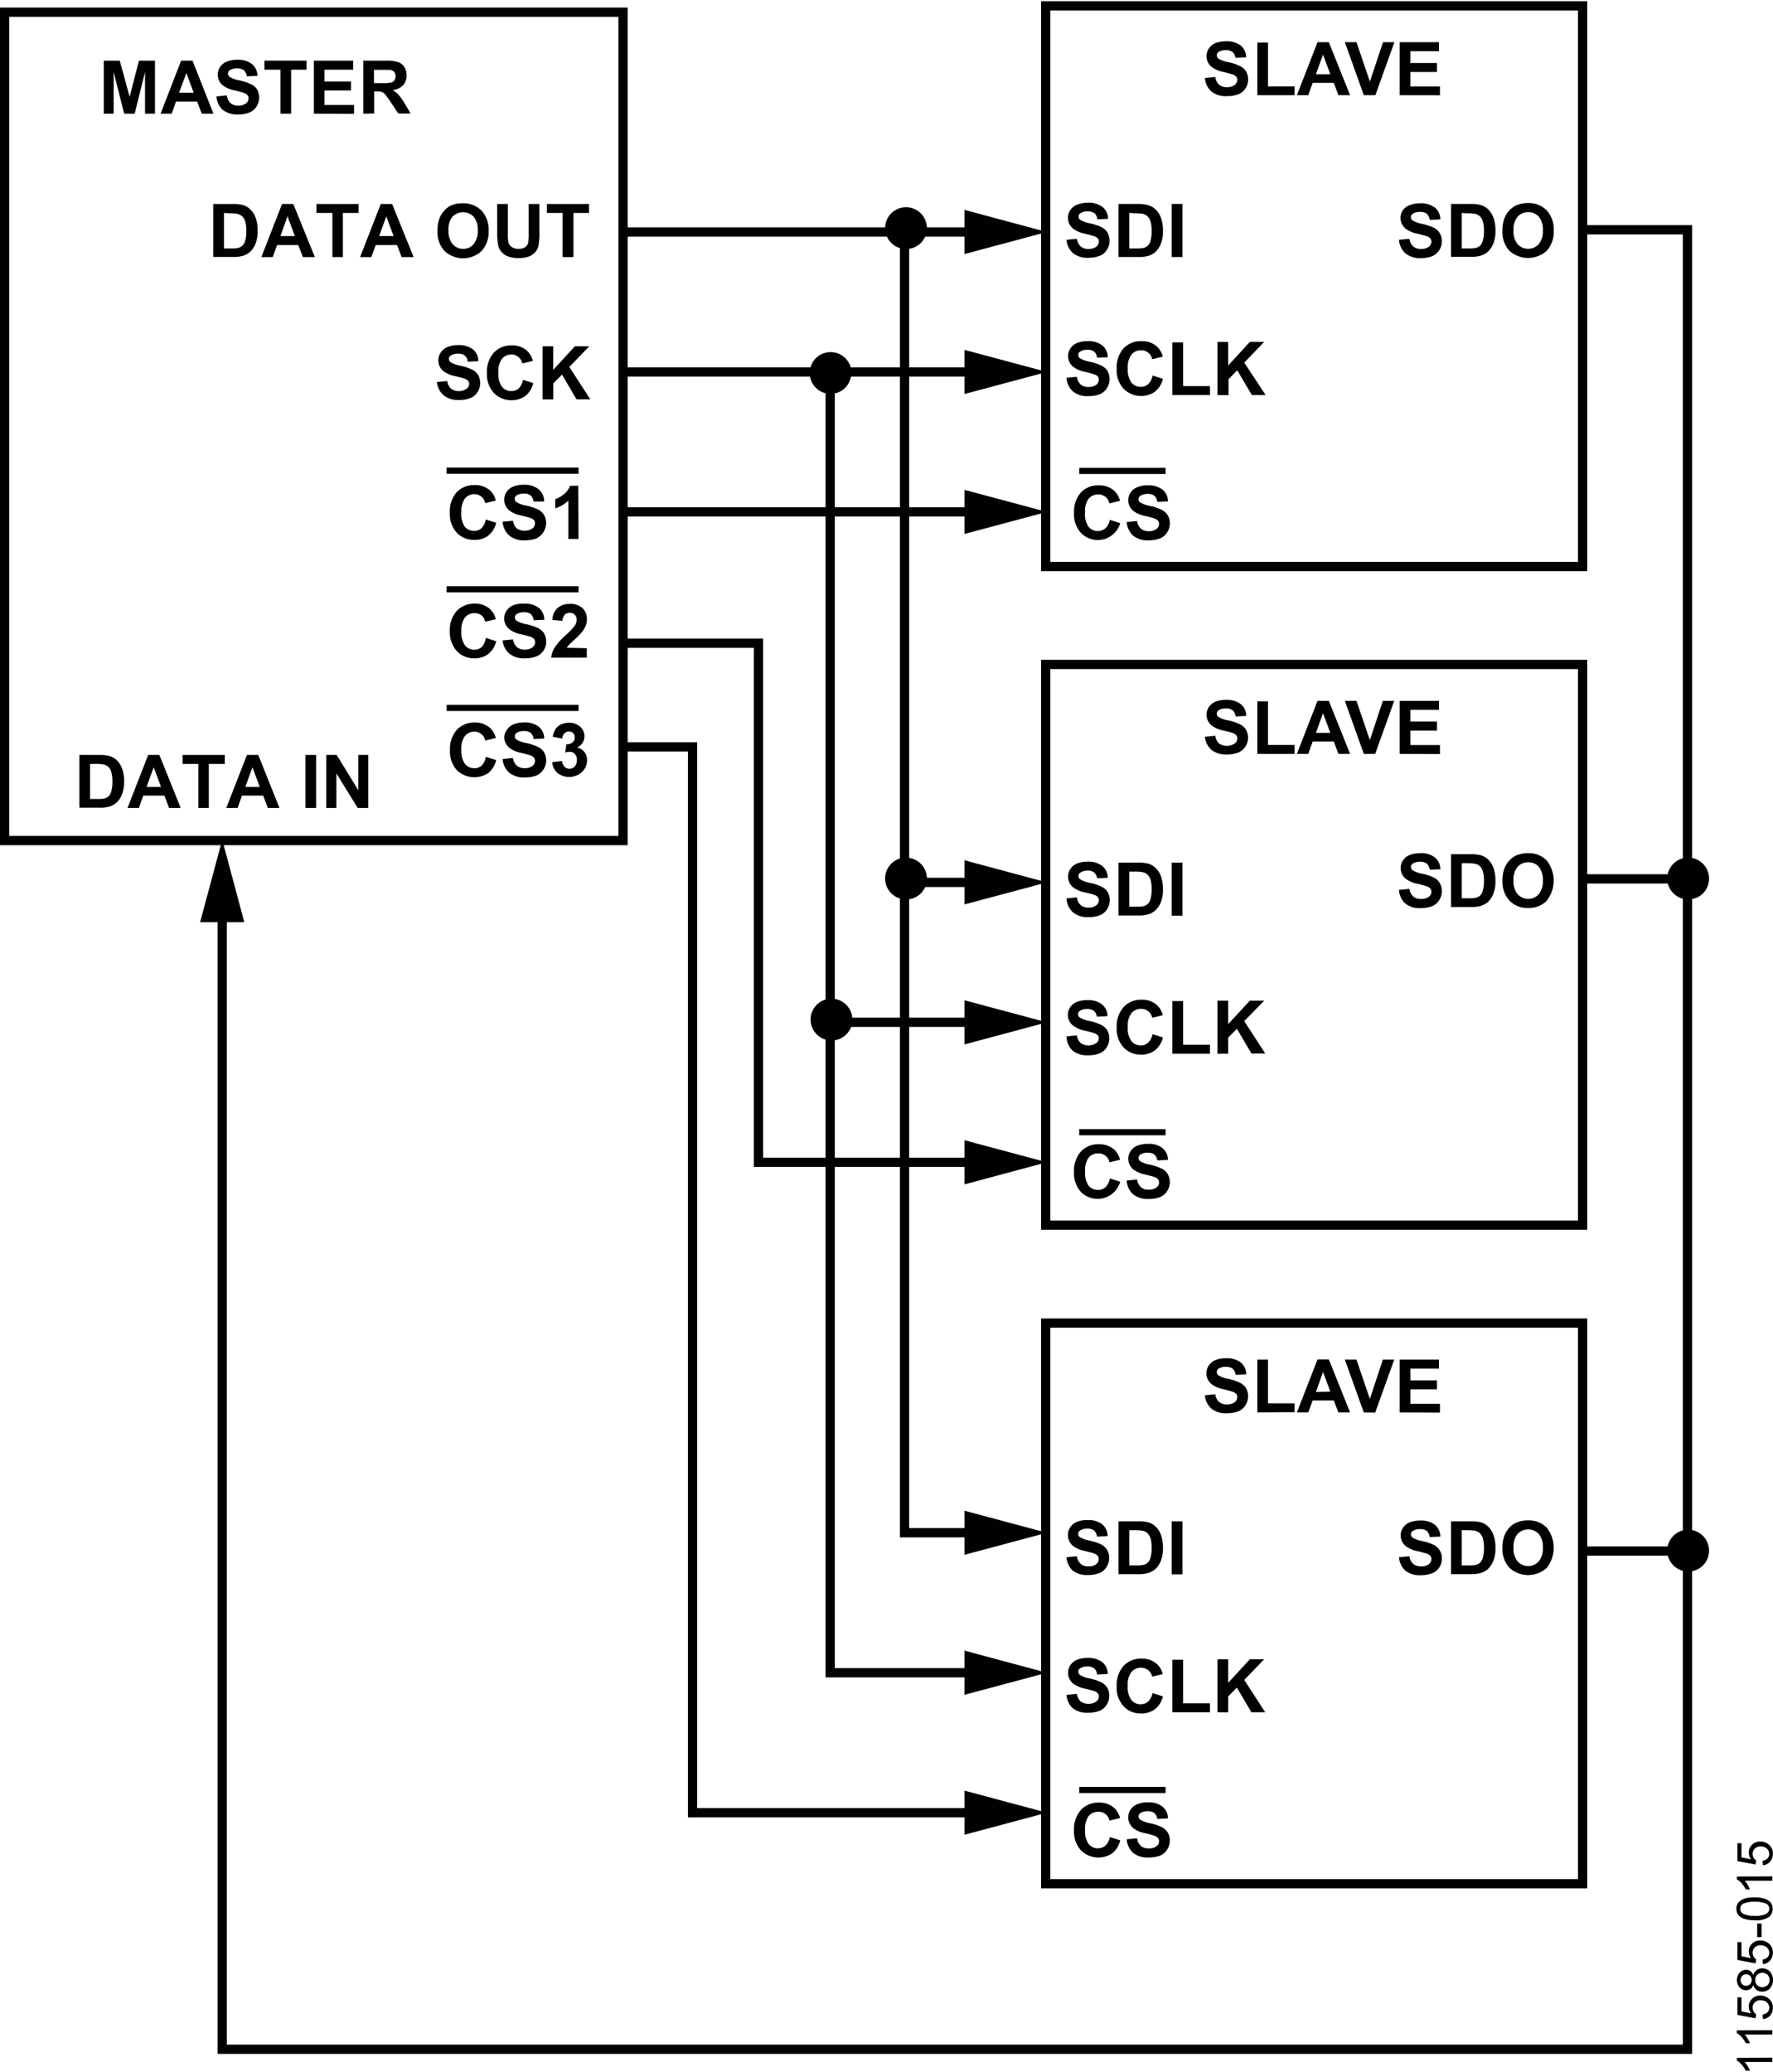<svg id="a3b0d160-37bf-435e-819e-f463968138f2" data-name="af9dcdea-3a06-46c6-bbe4-e7644d923497" xmlns="http://www.w3.org/2000/svg" width="3.98in" height="4.65in" viewBox="0 0 286.89 334.8"><title>11585-015</title><rect x="169.21" y="0.75" width="86.87" height="90.71" fill="none" stroke="#010101" stroke-miterlimit="9.99" stroke-width="1.5"/><rect x="0.75" y="1.78" width="100.07" height="134.01" fill="none" stroke="#010101" stroke-miterlimit="9.99" stroke-width="1.5"/><path d="M172.78,38.6l1.68-.16a2.05,2.05,0,0,0,.62,1.24,1.88,1.88,0,0,0,1.25.4,2.08,2.08,0,0,0,1.26-.35,1.09,1.09,0,0,0,.43-.83.75.75,0,0,0-.18-.52,1.31,1.31,0,0,0-.63-.37c-.2-.07-.66-.2-1.38-.38a4.57,4.57,0,0,1-2-.85,2.25,2.25,0,0,1-.42-3,2.3,2.3,0,0,1,1.12-.87,4.38,4.38,0,0,1,1.68-.3,3.66,3.66,0,0,1,2.44.71,2.46,2.46,0,0,1,.85,1.89l-1.73.08a1.44,1.44,0,0,0-.48-1,1.83,1.83,0,0,0-1.09-.29,2,2,0,0,0-1.18.31.64.64,0,0,0-.28.54.65.65,0,0,0,.26.52,4.53,4.53,0,0,0,1.59.57,8.55,8.55,0,0,1,1.87.62,2.41,2.41,0,0,1,.95.87,2.73,2.73,0,0,1-.07,2.76,2.41,2.41,0,0,1-1.16,1,5.15,5.15,0,0,1-1.87.32,3.67,3.67,0,0,1-2.49-.76A3.25,3.25,0,0,1,172.78,38.6Z" transform="translate(-0.21)" fill="#010101"/><path d="M181.2,32.8h3.17A6.48,6.48,0,0,1,186,33a2.92,2.92,0,0,1,1.29.79,3.51,3.51,0,0,1,.82,1.39,6.16,6.16,0,0,1,.28,2,5.41,5.41,0,0,1-.26,1.83,3.73,3.73,0,0,1-.92,1.52,2.94,2.94,0,0,1-1.22.68,5.55,5.55,0,0,1-1.52.18h-3.27Zm1.74,1.46V40h1.29a5.62,5.62,0,0,0,1-.08,1.5,1.5,0,0,0,1.15-1.19,5.52,5.52,0,0,0,.17-1.57,5.29,5.29,0,0,0-.17-1.53,2,2,0,0,0-.5-.84,1.7,1.7,0,0,0-.79-.4,9.66,9.66,0,0,0-1.42-.08Z" transform="translate(-0.21)" fill="#010101"/><path d="M189.81,41.39V32.8h1.74v8.59Z" transform="translate(-0.21)" fill="#010101"/><path d="M226.58,38.6l1.69-.16a2,2,0,0,0,.62,1.24,1.88,1.88,0,0,0,1.26.4,2.1,2.1,0,0,0,1.26-.35,1.13,1.13,0,0,0,.42-.83.8.8,0,0,0-.18-.52A1.32,1.32,0,0,0,231,38c-.2-.07-.67-.2-1.39-.38a4.57,4.57,0,0,1-2-.85,2.28,2.28,0,0,1-.79-1.73,2.22,2.22,0,0,1,.38-1.22A2.34,2.34,0,0,1,228.3,33a4.43,4.43,0,0,1,1.69-.3,3.61,3.61,0,0,1,2.42.71,2.47,2.47,0,0,1,.86,1.89l-1.72.08a1.58,1.58,0,0,0-.48-1,1.86,1.86,0,0,0-1.1-.29,2,2,0,0,0-1.18.31.63.63,0,0,0-.28.54.65.65,0,0,0,.26.52,4.53,4.53,0,0,0,1.59.57,8.92,8.92,0,0,1,1.87.62,2.32,2.32,0,0,1,.94.87,2.44,2.44,0,0,1,.35,1.37A2.65,2.65,0,0,1,232,41.24a5.22,5.22,0,0,1-1.87.32,3.68,3.68,0,0,1-2.5-.76A3.26,3.26,0,0,1,226.58,38.6Z" transform="translate(-0.21)" fill="#010101"/><path d="M235,32.8h3.17a6.49,6.49,0,0,1,1.64.17,3,3,0,0,1,1.29.79,3.82,3.82,0,0,1,.81,1.39,6.16,6.16,0,0,1,.28,2,5.41,5.41,0,0,1-.26,1.83A3.94,3.94,0,0,1,241,40.5a3.07,3.07,0,0,1-1.22.68,5.69,5.69,0,0,1-1.54.18H235Zm1.74,1.46V40H238a5.62,5.62,0,0,0,1-.08,1.87,1.87,0,0,0,.7-.36,1.93,1.93,0,0,0,.45-.83,5.91,5.91,0,0,0,.18-1.57,5.26,5.26,0,0,0-.18-1.53,2,2,0,0,0-.49-.84,1.73,1.73,0,0,0-.8-.4,9.8,9.8,0,0,0-1.43-.08Z" transform="translate(-0.21)" fill="#010101"/><path d="M243.32,37.15a5.53,5.53,0,0,1,.39-2.2,4.47,4.47,0,0,1,.8-1.18,3.57,3.57,0,0,1,1.11-.77,4.91,4.91,0,0,1,1.86-.34,4,4,0,0,1,3,1.18,4.47,4.47,0,0,1,1.13,3.27,4.49,4.49,0,0,1-1.12,3.26,4.5,4.5,0,0,1-6.05,0A4.47,4.47,0,0,1,243.32,37.15Zm1.79-.06a3.22,3.22,0,0,0,.67,2.22,2.32,2.32,0,0,0,3.27.14l.15-.14a3.33,3.33,0,0,0,.66-2.24,3.27,3.27,0,0,0-.65-2.2,2.18,2.18,0,0,0-1.72-.73,2.23,2.23,0,0,0-1.73.74,3.26,3.26,0,0,0-.65,2.21Z" transform="translate(-0.21)" fill="#010101"/><path d="M17,18.2V9.62h2.59l1.6,5.85,1.5-5.85h2.6V18.2H23.68V11.45L22,18.2H20.3l-1.7-6.75V18.2Z" transform="translate(-0.21)" fill="#010101"/><path d="M34.75,18.2H32.86l-.75-1.95H28.68L28,18.2H26.19l3.33-8.58h1.84Zm-3.2-3.39-1.18-3.18-1.19,3.18Z" transform="translate(-0.21)" fill="#010101"/><path d="M35.23,15.41l1.67-.17a2.1,2.1,0,0,0,.62,1.25,1.82,1.82,0,0,0,1.26.4A2,2,0,0,0,40,16.54a1,1,0,0,0,.43-.83.77.77,0,0,0-.18-.52,1.49,1.49,0,0,0-.63-.37c-.2-.07-.66-.2-1.38-.38a4.64,4.64,0,0,1-2-.84,2.23,2.23,0,0,1-.79-1.73,2.11,2.11,0,0,1,.37-1.22,2.31,2.31,0,0,1,1.06-.87,4.28,4.28,0,0,1,1.69-.3,3.62,3.62,0,0,1,2.44.71,2.53,2.53,0,0,1,.86,1.89l-1.74.08a1.41,1.41,0,0,0-.48-1,1.71,1.71,0,0,0-1.1-.29,2,2,0,0,0-1.18.31.65.65,0,0,0-.27.54.74.74,0,0,0,.25.52,4.87,4.87,0,0,0,1.6.57,8.21,8.21,0,0,1,1.87.62,2.32,2.32,0,0,1,1,.86A2.71,2.71,0,0,1,41.75,17a2.46,2.46,0,0,1-1.16,1,4.76,4.76,0,0,1-1.87.32,3.67,3.67,0,0,1-2.49-.76A3.2,3.2,0,0,1,35.23,15.41Z" transform="translate(-0.21)" fill="#010101"/><path d="M45.59,18.2V11.08H43V9.62h6.82v1.46H47.32V18.2Z" transform="translate(-0.21)" fill="#010101"/><path d="M51,18.2V9.62h6.36v1.46H52.71V13H57v1.44H52.71v2.34H57.5v1.44Z" transform="translate(-0.21)" fill="#010101"/><path d="M59,18.2V9.62h3.65a6.07,6.07,0,0,1,2,.24,1.89,1.89,0,0,1,1,.82A2.41,2.41,0,0,1,66,12a2.26,2.26,0,0,1-.57,1.6,2.69,2.69,0,0,1-1.69.78,4.31,4.31,0,0,1,.92.72,9.66,9.66,0,0,1,1,1.4l1,1.67h-2l-1.25-1.87c-.28-.43-.59-.85-.91-1.26a1.57,1.57,0,0,0-.52-.36,3.22,3.22,0,0,0-.87-.09h-.36v3.58Zm1.73-4.94H62a7.45,7.45,0,0,0,1.56-.11,1,1,0,0,0,.48-.36,1.25,1.25,0,0,0,.18-.65,1.09,1.09,0,0,0-.23-.7,1.13,1.13,0,0,0-.66-.33H60.71Z" transform="translate(-0.21)" fill="#010101"/><path d="M195.17,12.43l1.69-.17a2.06,2.06,0,0,0,.61,1.25,1.92,1.92,0,0,0,1.26.4,2.08,2.08,0,0,0,1.26-.35,1.1,1.1,0,0,0,.43-.83.75.75,0,0,0-.18-.52,1.41,1.41,0,0,0-.62-.37c-.21-.07-.67-.2-1.39-.38a4.62,4.62,0,0,1-2-.85,2.25,2.25,0,0,1-.42-2.95,2.42,2.42,0,0,1,1.07-.88,4.63,4.63,0,0,1,1.69-.29A3.67,3.67,0,0,1,201,7.2a2.54,2.54,0,0,1,.86,1.89l-1.74.07a1.44,1.44,0,0,0-.48-.95,1.81,1.81,0,0,0-1.09-.29,2.08,2.08,0,0,0-1.19.31.67.67,0,0,0,0,1.06,4.65,4.65,0,0,0,1.6.57,8.38,8.38,0,0,1,1.87.62,2.41,2.41,0,0,1,1,.87,2.61,2.61,0,0,1,.34,1.37,2.52,2.52,0,0,1-1.57,2.33,4.78,4.78,0,0,1-1.87.31,3.71,3.71,0,0,1-2.5-.75A3.27,3.27,0,0,1,195.17,12.43Z" transform="translate(-0.21)" fill="#010101"/><path d="M203.66,15.21V6.7h1.72v7.08h4.31v1.43Z" transform="translate(-0.21)" fill="#010101"/><path d="M218.67,15.21h-1.89l-.75-2h-3.42l-.71,2h-1.84l3.34-8.58h1.83Zm-3.2-3.39-1.18-3.18-1.15,3.18Z" transform="translate(-0.21)" fill="#010101"/><path d="M220.89,15.21l-3.07-8.58h1.88L221.87,13,224,6.63h1.84l-3.08,8.58Z" transform="translate(-0.21)" fill="#010101"/><path d="M226.69,15.21V6.63h6.36V8.09h-4.63V10h4.31v1.45h-4.31v2.34h4.79v1.43Z" transform="translate(-0.21)" fill="#010101"/><path d="M179.79,83.91l1.68.53A3.78,3.78,0,0,1,175.1,86a4.44,4.44,0,0,1-1.1-3.19,4.67,4.67,0,0,1,1.11-3.33A3.76,3.76,0,0,1,178,78.33a3.6,3.6,0,0,1,2.56.92,3.49,3.49,0,0,1,.88,1.58l-1.72.41a1.77,1.77,0,0,0-1.81-1.44,2,2,0,0,0-1.55.69,3.37,3.37,0,0,0-.58,2.22,3.59,3.59,0,0,0,.57,2.32,1.92,1.92,0,0,0,1.53.69,1.79,1.79,0,0,0,1.19-.44A2.48,2.48,0,0,0,179.79,83.91Z" transform="translate(-0.21)" fill="#010101"/><path d="M182.52,84.26l1.69-.16a2,2,0,0,0,.62,1.24,1.85,1.85,0,0,0,1.24.4,2,2,0,0,0,1.27-.35,1,1,0,0,0,.42-.83.77.77,0,0,0-.18-.52,1.36,1.36,0,0,0-.62-.37c-.2-.07-.67-.2-1.39-.38a4.58,4.58,0,0,1-2-.85,2.21,2.21,0,0,1-.79-1.72,2.23,2.23,0,0,1,1.45-2.09,4,4,0,0,1,1.68-.3,3.54,3.54,0,0,1,2.43.71,2.47,2.47,0,0,1,.86,1.88l-1.73.08a1.55,1.55,0,0,0-.48-1,1.84,1.84,0,0,0-1.1-.29,2.11,2.11,0,0,0-1.17.32.61.61,0,0,0-.28.53.62.62,0,0,0,.26.52,4.48,4.48,0,0,0,1.58.57,8.05,8.05,0,0,1,1.87.62,2.44,2.44,0,0,1,1,.88,2.41,2.41,0,0,1,.35,1.36,2.56,2.56,0,0,1-.41,1.39,2.41,2.41,0,0,1-1.16,1,5.15,5.15,0,0,1-1.87.32,3.68,3.68,0,0,1-2.5-.76A3.29,3.29,0,0,1,182.52,84.26Z" transform="translate(-0.21)" fill="#010101"/><path d="M172.78,60.93l1.68-.16a2,2,0,0,0,.62,1.24,1.78,1.78,0,0,0,1.25.4,2,2,0,0,0,1.26-.35,1.07,1.07,0,0,0,.43-.83.72.72,0,0,0-.18-.52,1.37,1.37,0,0,0-.63-.36c-.2-.07-.66-.2-1.38-.38a4.57,4.57,0,0,1-2-.85,2.23,2.23,0,0,1-.79-1.73,2.19,2.19,0,0,1,.37-1.22,2.34,2.34,0,0,1,1.07-.87,4.4,4.4,0,0,1,1.69-.3,3.59,3.59,0,0,1,2.43.71,2.45,2.45,0,0,1,.85,1.89l-1.73.08a1.42,1.42,0,0,0-.48-1,1.7,1.7,0,0,0-1.09-.29,2,2,0,0,0-1.18.31.61.61,0,0,0-.28.54.68.68,0,0,0,.26.52,4.73,4.73,0,0,0,1.59.57,8.05,8.05,0,0,1,1.87.62,2.41,2.41,0,0,1,1,.87,2.71,2.71,0,0,1-.07,2.75,2.46,2.46,0,0,1-1.16,1,4.76,4.76,0,0,1-1.87.32,3.67,3.67,0,0,1-2.49-.76A3.23,3.23,0,0,1,172.78,60.93Z" transform="translate(-0.21)" fill="#010101"/><path d="M186.7,60.56l1.68.53a3.74,3.74,0,0,1-1.29,2.09,4,4,0,0,1-5.08-.49,4.42,4.42,0,0,1-1.11-3.18A4.73,4.73,0,0,1,182,56.17,3.82,3.82,0,0,1,184.93,55a3.53,3.53,0,0,1,2.55.93,3.23,3.23,0,0,1,.88,1.58l-1.71.41a1.78,1.78,0,0,0-1.8-1.44,1.92,1.92,0,0,0-1.55.69,3.3,3.3,0,0,0-.6,2.22,3.57,3.57,0,0,0,.59,2.31,1.86,1.86,0,0,0,1.52.69,1.73,1.73,0,0,0,1.2-.45A2.46,2.46,0,0,0,186.7,60.56Z" transform="translate(-0.21)" fill="#010101"/><path d="M189.91,63.71V55.2h1.74v7.07H196v1.44Z" transform="translate(-0.21)" fill="#010101"/><path d="M197.21,63.71V55.13h1.73v3.81l3.51-3.82h2.32l-3.23,3.35L205,63.71h-2.23l-2.36-4L199,61.15v2.59Z" transform="translate(-0.21)" fill="#010101"/><path d="M70.9,61.61l1.68-.16a2,2,0,0,0,.62,1.25,2.25,2.25,0,0,0,2.51,0,1,1,0,0,0,.42-.77.77.77,0,0,0-.18-.52,1.49,1.49,0,0,0-.63-.37c-.2-.07-.66-.19-1.39-.37a4.69,4.69,0,0,1-2-.84,2.23,2.23,0,0,1-.79-1.73,2.14,2.14,0,0,1,.37-1.23,2.3,2.3,0,0,1,1.13-.93,4.38,4.38,0,0,1,1.68-.3,3.66,3.66,0,0,1,2.44.71,2.43,2.43,0,0,1,.85,1.89l-1.73.08a1.37,1.37,0,0,0-.48-1,1.71,1.71,0,0,0-1.1-.29,2,2,0,0,0-1.17.31.61.61,0,0,0-.28.53.65.65,0,0,0,.26.52,4.55,4.55,0,0,0,1.59.58,8.05,8.05,0,0,1,1.87.62,2.39,2.39,0,0,1,1,.86,2.71,2.71,0,0,1-.07,2.75,2.41,2.41,0,0,1-1.16,1,4.75,4.75,0,0,1-1.87.31A3.66,3.66,0,0,1,72,63.76,3.25,3.25,0,0,1,70.9,61.61Z" transform="translate(-0.21)" fill="#010101"/><path d="M84.82,61.25l1.68.53a3.74,3.74,0,0,1-1.29,2.09,4,4,0,0,1-5.08-.48A4.46,4.46,0,0,1,79,60.2a4.64,4.64,0,0,1,1.11-3.33A3.79,3.79,0,0,1,83,55.68a3.53,3.53,0,0,1,2.55.93,3.3,3.3,0,0,1,.88,1.59l-1.71.41a1.81,1.81,0,0,0-.64-1.06A1.75,1.75,0,0,0,83,57.16a1.92,1.92,0,0,0-1.55.69,3.3,3.3,0,0,0-.6,2.22,3.52,3.52,0,0,0,.59,2.31,1.89,1.89,0,0,0,1.52.69,1.67,1.67,0,0,0,1.2-.44A2.51,2.51,0,0,0,84.82,61.25Z" transform="translate(-0.21)" fill="#010101"/><path d="M88,64.41V55.83h1.73v3.81l3.5-3.81h2.33l-3.23,3.34,3.4,5.24H93.5l-2.35-4-1.41,1.42v2.6Z" transform="translate(-0.21)" fill="#010101"/><path d="M13.05,121.94H16.2a6.05,6.05,0,0,1,1.64.16,2.78,2.78,0,0,1,1.35.77,3.81,3.81,0,0,1,.82,1.4,6.1,6.1,0,0,1,.28,2,5.61,5.61,0,0,1-.26,1.82,3.73,3.73,0,0,1-.92,1.52,3.18,3.18,0,0,1-1.21.69,5.37,5.37,0,0,1-1.54.18H13.05Zm1.73,1.45v5.68h1.3a4.82,4.82,0,0,0,1-.08,1.56,1.56,0,0,0,.7-.36,1.76,1.76,0,0,0,.44-.83,5.19,5.19,0,0,0,.18-1.57,4.87,4.87,0,0,0-.18-1.52,1.78,1.78,0,0,0-.48-.83,1.66,1.66,0,0,0-.8-.41,7.63,7.63,0,0,0-1.43-.08Z" transform="translate(-0.21)" fill="#010101"/><path d="M29.45,130.52H27.56l-.74-2H23.39l-.71,2H20.84l3.35-8.58H26Zm-3.18-3.4-1.19-3.18-1.16,3.18Z" transform="translate(-0.21)" fill="#010101"/><path d="M32.3,130.52v-7.13H29.75v-1.45h6.83v1.45H34v7.13Z" transform="translate(-0.21)" fill="#010101"/><path d="M45.43,130.52H43.55l-.75-2H39.36l-.7,2H36.82l3.35-8.58H42Zm-3.19-3.4-1.18-3.18-1.16,3.18Z" transform="translate(-0.21)" fill="#010101"/><path d="M49.63,130.52v-8.58h1.73v8.58Z" transform="translate(-0.21)" fill="#010101"/><path d="M53,130.52v-8.58h1.69l3.5,5.72v-5.72h1.61v8.58H58.09l-3.45-5.59v5.59Z" transform="translate(-0.21)" fill="#010101"/><path d="M34.71,32.81h3.16a7,7,0,0,1,1.64.16,3,3,0,0,1,1.29.8,3.51,3.51,0,0,1,.82,1.39,6.16,6.16,0,0,1,.28,2A5.67,5.67,0,0,1,41.64,39a3.63,3.63,0,0,1-.92,1.51,3.15,3.15,0,0,1-1.22.69,5.62,5.62,0,0,1-1.53.18H34.71Zm1.74,1.45V40h1.28a4.77,4.77,0,0,0,1-.08,1.56,1.56,0,0,0,.7-.36,1.71,1.71,0,0,0,.46-.83,5.52,5.52,0,0,0,.17-1.57,5.29,5.29,0,0,0-.17-1.53,2,2,0,0,0-.5-.83,1.69,1.69,0,0,0-.8-.4,8.4,8.4,0,0,0-1.42-.09Z" transform="translate(-0.21)" fill="#010101"/><path d="M51.16,41.4H49.22l-.75-1.95H45.05l-.71,1.95H42.5l3.35-8.59h1.82ZM47.92,38l-1.19-3.19L45.58,38Z" transform="translate(-0.21)" fill="#010101"/><path d="M54,41.4V34.26H51.42V32.81h6.81v1.45H55.69V41.4Z" transform="translate(-0.21)" fill="#010101"/><path d="M67.14,41.4H65.2l-.74-1.95H61l-.71,1.95H58.48l3.34-8.59h1.84ZM63.9,38l-1.18-3.19L61.56,38Z" transform="translate(-0.21)" fill="#010101"/><path d="M71,37.16a5.36,5.36,0,0,1,.39-2.2,4,4,0,0,1,.8-1.18A3.49,3.49,0,0,1,73.29,33a5,5,0,0,1,1.84-.3,4.08,4.08,0,0,1,3,1.18,4.54,4.54,0,0,1,1.14,3.28,4.5,4.5,0,0,1-1.13,3.25,4.4,4.4,0,0,1-6,0A4.46,4.46,0,0,1,71,37.16Zm1.79-.06a3.21,3.21,0,0,0,.67,2.21,2.2,2.2,0,0,0,1.68.75,2.15,2.15,0,0,0,1.7-.74,3.29,3.29,0,0,0,.67-2.24,3.25,3.25,0,0,0-.65-2.21,2.4,2.4,0,0,0-3.44,0A3.22,3.22,0,0,0,72.78,37.1Z" transform="translate(-0.21)" fill="#010101"/><path d="M80.65,32.81h1.74v4.65a8.68,8.68,0,0,0,.06,1.44,1.4,1.4,0,0,0,.53.85,1.91,1.91,0,0,0,1.14.31,1.79,1.79,0,0,0,1.11-.3,1.18,1.18,0,0,0,.45-.74,8.94,8.94,0,0,0,.08-1.46V32.81h1.73v4.51a10.75,10.75,0,0,1-.14,2.19,2.42,2.42,0,0,1-.52,1.08,2.83,2.83,0,0,1-1,.7,4.64,4.64,0,0,1-1.65.26,4.9,4.9,0,0,1-1.86-.29,2.72,2.72,0,0,1-1-.74,2.34,2.34,0,0,1-.49-1,10.63,10.63,0,0,1-.17-2.18Z" transform="translate(-0.21)" fill="#010101"/><path d="M91.25,41.4V34.26H88.71V32.81h6.81v1.45H93V41.4Z" transform="translate(-0.21)" fill="#010101"/><line x1="174.63" y1="75.99" x2="188.6" y2="75.99" fill="none" stroke="#010101" stroke-width="1"/><rect x="169.21" y="107.3" width="86.87" height="90.71" fill="none" stroke="#010101" stroke-miterlimit="9.99" stroke-width="1.5"/><path d="M172.78,145.15l1.68-.17a2,2,0,0,0,.62,1.25,1.78,1.78,0,0,0,1.25.4,1.83,1.83,0,0,0,1.26-.36,1,1,0,0,0,.43-.83.76.76,0,0,0-.18-.51,1.41,1.41,0,0,0-.63-.38c-.2-.07-.66-.19-1.38-.37a4.44,4.44,0,0,1-2-.84,2.23,2.23,0,0,1-.79-1.73,2.14,2.14,0,0,1,.37-1.23,2.34,2.34,0,0,1,1.07-.87,4.4,4.4,0,0,1,1.69-.3,3.65,3.65,0,0,1,2.43.71,2.47,2.47,0,0,1,.85,1.9l-1.73.07a1.39,1.39,0,0,0-.48-.95,1.7,1.7,0,0,0-1.09-.29A2,2,0,0,0,175,141a.61.61,0,0,0-.28.53.67.67,0,0,0,.26.53,4.73,4.73,0,0,0,1.59.57,8.05,8.05,0,0,1,1.87.62,2.28,2.28,0,0,1,1,.87,2.69,2.69,0,0,1-.07,2.74,2.41,2.41,0,0,1-1.16,1,4.75,4.75,0,0,1-1.87.31,3.66,3.66,0,0,1-2.49-.75A3.22,3.22,0,0,1,172.78,145.15Z" transform="translate(-0.21)" fill="#010101"/><path d="M181.2,139.36h3.17a6.83,6.83,0,0,1,1.63.16,2.85,2.85,0,0,1,1.29.8,3.45,3.45,0,0,1,.82,1.39,6.13,6.13,0,0,1,.28,2,5.39,5.39,0,0,1-.26,1.82,3.63,3.63,0,0,1-.92,1.51,3,3,0,0,1-1.22.69,4.87,4.87,0,0,1-1.52.18H181.2Zm1.74,1.45v5.68h1.29a4.22,4.22,0,0,0,1-.08,1.48,1.48,0,0,0,.69-.36,1.67,1.67,0,0,0,.46-.83,5.49,5.49,0,0,0,.17-1.56,5.25,5.25,0,0,0-.17-1.53,1.82,1.82,0,0,0-.5-.83,1.53,1.53,0,0,0-.79-.4,6.78,6.78,0,0,0-1.42-.09Z" transform="translate(-0.21)" fill="#010101"/><path d="M189.81,147.94v-8.58h1.74v8.58Z" transform="translate(-0.21)" fill="#010101"/><path d="M226.58,143.77l1.69-.16a2,2,0,0,0,.62,1.23,1.79,1.79,0,0,0,1.26.4,2,2,0,0,0,1.26-.35,1.06,1.06,0,0,0,.42-.82.8.8,0,0,0-.18-.52,1.32,1.32,0,0,0-.62-.37c-.2-.07-.67-.2-1.39-.38a4.82,4.82,0,0,1-2-.85,2.27,2.27,0,0,1-.79-1.72,2.15,2.15,0,0,1,.38-1.23,2.28,2.28,0,0,1,1.07-.87,4.43,4.43,0,0,1,1.69-.3,3.55,3.55,0,0,1,2.42.71,2.44,2.44,0,0,1,.86,1.89l-1.72.08a1.58,1.58,0,0,0-.48-1,1.73,1.73,0,0,0-1.1-.29,2,2,0,0,0-1.18.31.64.64,0,0,0-.28.54.68.68,0,0,0,.26.52,4.73,4.73,0,0,0,1.59.57,8.38,8.38,0,0,1,1.87.62,2.32,2.32,0,0,1,.94.87,2.66,2.66,0,0,1-.06,2.75,2.43,2.43,0,0,1-1.15,1,4.82,4.82,0,0,1-1.87.32,3.63,3.63,0,0,1-2.5-.76A3.21,3.21,0,0,1,226.58,143.77Z" transform="translate(-0.21)" fill="#010101"/><path d="M235,138h3.17a6.48,6.48,0,0,1,1.64.16,3,3,0,0,1,1.29.79,3.74,3.74,0,0,1,.81,1.39,6.16,6.16,0,0,1,.28,2,5.44,5.44,0,0,1-.26,1.83,3.71,3.71,0,0,1-.91,1.51,3,3,0,0,1-1.22.68,5,5,0,0,1-1.54.18H235Zm1.74,1.45v5.68H238a4.82,4.82,0,0,0,1-.08,1.56,1.56,0,0,0,.7-.36,1.84,1.84,0,0,0,.45-.82,6,6,0,0,0,.18-1.57,5.26,5.26,0,0,0-.18-1.53,1.93,1.93,0,0,0-.49-.84,1.78,1.78,0,0,0-.8-.4,8.58,8.58,0,0,0-1.43-.08Z" transform="translate(-0.21)" fill="#010101"/><path d="M243.32,142.32a5.53,5.53,0,0,1,.39-2.2,4.31,4.31,0,0,1,.8-1.18,3.41,3.41,0,0,1,1.11-.77,4.72,4.72,0,0,1,1.86-.34,4,4,0,0,1,3,1.18,5.26,5.26,0,0,1,0,6.52,4,4,0,0,1-3,1.17,4,4,0,0,1-3-1.17A4.45,4.45,0,0,1,243.32,142.32Zm1.79-.06a3.21,3.21,0,0,0,.67,2.21,2.31,2.31,0,0,0,3.27.15l.15-.15a3.31,3.31,0,0,0,.66-2.23,3.27,3.27,0,0,0-.65-2.2,2.18,2.18,0,0,0-1.72-.73,2.23,2.23,0,0,0-1.73.74,3.25,3.25,0,0,0-.65,2.21Z" transform="translate(-0.21)" fill="#010101"/><path d="M195.17,119l1.69-.16a2,2,0,0,0,.61,1.25,2.27,2.27,0,0,0,2.52,0,1,1,0,0,0,.43-.83.82.82,0,0,0-.18-.52,1.51,1.51,0,0,0-.62-.37c-.21-.07-.67-.19-1.39-.37a4.67,4.67,0,0,1-2-.85,2.27,2.27,0,0,1-.79-1.72,2.22,2.22,0,0,1,.37-1.23,2.45,2.45,0,0,1,1.07-.87,4.25,4.25,0,0,1,1.69-.3,3.67,3.67,0,0,1,2.44.71,2.51,2.51,0,0,1,.86,1.89l-1.74.08a1.41,1.41,0,0,0-.48-1,1.68,1.68,0,0,0-1.09-.29,1.94,1.94,0,0,0-1.19.31.65.65,0,0,0-.27.53.67.67,0,0,0,.25.52,4.39,4.39,0,0,0,1.6.57,8.21,8.21,0,0,1,1.87.62,2.41,2.41,0,0,1,1,.87,2.64,2.64,0,0,1-1.23,3.71,5,5,0,0,1-1.87.31,3.76,3.76,0,0,1-2.5-.75A3.33,3.33,0,0,1,195.17,119Z" transform="translate(-0.21)" fill="#010101"/><path d="M203.66,121.77v-8.51h1.72v7.06h4.31v1.45Z" transform="translate(-0.21)" fill="#010101"/><path d="M218.67,121.77h-1.89l-.75-2h-3.42l-.71,2h-1.84l3.34-8.58h1.83Zm-3.2-3.4-1.18-3.18-1.15,3.18Z" transform="translate(-0.21)" fill="#010101"/><path d="M220.89,121.77l-3.07-8.58h1.88l2.17,6.35,2.1-6.35h1.84l-3.08,8.58Z" transform="translate(-0.21)" fill="#010101"/><path d="M226.69,121.77v-8.58h6.36v1.45h-4.63v1.9h4.31V118h-4.31v2.34h4.79v1.45Z" transform="translate(-0.21)" fill="#010101"/><path d="M179.79,190.45l1.68.53a3.79,3.79,0,0,1-4.65,2.64,3.69,3.69,0,0,1-1.72-1,4.45,4.45,0,0,1-1.1-3.19,4.65,4.65,0,0,1,1.11-3.33,3.81,3.81,0,0,1,2.9-1.18,3.61,3.61,0,0,1,2.56.93,3.44,3.44,0,0,1,.88,1.58l-1.72.41a1.74,1.74,0,0,0-.63-1.05,1.84,1.84,0,0,0-1.18-.39,2,2,0,0,0-1.55.68,3.42,3.42,0,0,0-.58,2.22,3.57,3.57,0,0,0,.57,2.32,1.89,1.89,0,0,0,1.53.69,1.74,1.74,0,0,0,1.19-.44A2.52,2.52,0,0,0,179.79,190.45Z" transform="translate(-0.21)" fill="#010101"/><path d="M182.52,190.79l1.69-.16a2,2,0,0,0,.62,1.24,1.75,1.75,0,0,0,1.24.4,2,2,0,0,0,1.27-.35,1,1,0,0,0,.42-.83.74.74,0,0,0-.18-.51,1.28,1.28,0,0,0-.62-.37c-.2-.07-.67-.2-1.39-.38a4.84,4.84,0,0,1-2-.85,2.26,2.26,0,0,1-.24-3.19,2.2,2.2,0,0,1,.9-.63,4.38,4.38,0,0,1,1.68-.3,3.53,3.53,0,0,1,2.43.71,2.48,2.48,0,0,1,.86,1.89l-1.73.07a1.53,1.53,0,0,0-.48-.95,1.77,1.77,0,0,0-1.1-.29,2,2,0,0,0-1.17.31.61.61,0,0,0-.28.54.68.68,0,0,0,.26.52,4.68,4.68,0,0,0,1.58.57,8.05,8.05,0,0,1,1.87.62,2.28,2.28,0,0,1,1,.87,2.65,2.65,0,0,1-.06,2.74,2.46,2.46,0,0,1-1.16,1,4.75,4.75,0,0,1-1.87.31,3.76,3.76,0,0,1-2.5-.75A3.23,3.23,0,0,1,182.52,190.79Z" transform="translate(-0.21)" fill="#010101"/><path d="M172.78,167.47l1.68-.16a2.1,2.1,0,0,0,.62,1.25,2.29,2.29,0,0,0,2.51,0,1.05,1.05,0,0,0,.43-.74.77.77,0,0,0-.18-.52,1.49,1.49,0,0,0-.63-.37c-.2-.07-.66-.19-1.38-.37a4.57,4.57,0,0,1-2-.85A2.21,2.21,0,0,1,173,164a2.14,2.14,0,0,1,.37-1.22,2.23,2.23,0,0,1,1.07-.87,4.05,4.05,0,0,1,1.69-.3,3.59,3.59,0,0,1,2.43.71,2.43,2.43,0,0,1,.85,1.88l-1.73.08a1.44,1.44,0,0,0-.48-.95,1.83,1.83,0,0,0-1.09-.29,2,2,0,0,0-1.18.31.61.61,0,0,0-.28.53.62.62,0,0,0,.26.52,4.36,4.36,0,0,0,1.59.58,8.05,8.05,0,0,1,1.87.62,2.41,2.41,0,0,1,1,.87,2.71,2.71,0,0,1-.07,2.75,2.41,2.41,0,0,1-1.16,1,4.94,4.94,0,0,1-1.87.31,3.72,3.72,0,0,1-2.49-.75A3.25,3.25,0,0,1,172.78,167.47Z" transform="translate(-0.21)" fill="#010101"/><path d="M186.7,167.11l1.68.53a3.74,3.74,0,0,1-1.29,2.09,3.63,3.63,0,0,1-2.27.69,3.72,3.72,0,0,1-2.81-1.17,4.47,4.47,0,0,1-1.11-3.2,4.68,4.68,0,0,1,1.12-3.32,3.79,3.79,0,0,1,2.91-1.19,3.53,3.53,0,0,1,2.55.93,3.23,3.23,0,0,1,.88,1.58l-1.71.41a1.84,1.84,0,0,0-.64-1.06,1.8,1.8,0,0,0-1.16-.38,1.94,1.94,0,0,0-1.55.68,3.32,3.32,0,0,0-.6,2.22,3.53,3.53,0,0,0,.59,2.32,1.89,1.89,0,0,0,1.52.69,1.71,1.71,0,0,0,1.18-.44A2.55,2.55,0,0,0,186.7,167.11Z" transform="translate(-0.21)" fill="#010101"/><path d="M189.91,170.27v-8.51h1.74v7.06H196v1.45Z" transform="translate(-0.21)" fill="#010101"/><path d="M197.21,170.27v-8.58h1.73v3.8l3.51-3.8h2.32L201.54,165l3.4,5.24h-2.23l-2.36-4-1.41,1.43v2.6Z" transform="translate(-0.21)" fill="#010101"/><line x1="174.63" y1="182.97" x2="188.6" y2="182.97" fill="none" stroke="#010101" stroke-width="1"/><rect x="169.21" y="213.85" width="86.87" height="90.71" fill="none" stroke="#010101" stroke-miterlimit="9.99" stroke-width="1.5"/><path d="M172.78,251.73l1.68-.16a2.05,2.05,0,0,0,.62,1.24,1.88,1.88,0,0,0,1.25.4,2,2,0,0,0,1.26-.35A1.06,1.06,0,0,0,178,252a.77.77,0,0,0-.18-.52,1.39,1.39,0,0,0-.63-.37c-.2-.07-.66-.2-1.38-.38a4.57,4.57,0,0,1-2-.85,2.28,2.28,0,0,1,.65-3.86,4.05,4.05,0,0,1,1.69-.3,3.64,3.64,0,0,1,2.43.7,2.46,2.46,0,0,1,.85,1.89l-1.73.08a1.44,1.44,0,0,0-.48-1,1.83,1.83,0,0,0-1.09-.29,2.12,2.12,0,0,0-1.18.32.61.61,0,0,0-.28.53.62.62,0,0,0,.26.52,4.34,4.34,0,0,0,1.59.57,9.12,9.12,0,0,1,1.87.62,2.35,2.35,0,0,1,1.29,2.24,2.56,2.56,0,0,1-.41,1.39,2.41,2.41,0,0,1-1.16,1,4.94,4.94,0,0,1-1.87.32,3.72,3.72,0,0,1-2.49-.75A3.27,3.27,0,0,1,172.78,251.73Z" transform="translate(-0.21)" fill="#010101"/><path d="M181.2,245.92h3.17a5.94,5.94,0,0,1,1.63.16,2.81,2.81,0,0,1,1.29.78,3.51,3.51,0,0,1,.82,1.39,6.16,6.16,0,0,1,.28,2,5.41,5.41,0,0,1-.26,1.83,3.73,3.73,0,0,1-.92,1.52,2.94,2.94,0,0,1-1.22.68,5.2,5.2,0,0,1-1.52.19H181.2Zm1.74,1.44v5.69h1.29a5.62,5.62,0,0,0,1-.08,1.48,1.48,0,0,0,.69-.36,1.71,1.71,0,0,0,.46-.83,5.52,5.52,0,0,0,.17-1.57,5.29,5.29,0,0,0-.17-1.53,1.88,1.88,0,0,0-.5-.83,1.59,1.59,0,0,0-.79-.41,9.66,9.66,0,0,0-1.42-.08Z" transform="translate(-0.21)" fill="#010101"/><path d="M189.81,254.5v-8.58h1.74v8.58Z" transform="translate(-0.21)" fill="#010101"/><path d="M226.58,251.73l1.69-.16a2,2,0,0,0,.62,1.24,1.88,1.88,0,0,0,1.26.4,2,2,0,0,0,1.26-.35,1.08,1.08,0,0,0,.42-.83.82.82,0,0,0-.18-.52,1.32,1.32,0,0,0-.62-.37c-.2-.07-.67-.2-1.39-.38a4.57,4.57,0,0,1-2-.85,2.27,2.27,0,0,1-.79-1.72,2.18,2.18,0,0,1,.38-1.23,2.26,2.26,0,0,1,1.07-.86,4.08,4.08,0,0,1,1.69-.3,3.55,3.55,0,0,1,2.42.7,2.47,2.47,0,0,1,.86,1.89l-1.72.08a1.66,1.66,0,0,0-.48-1,1.86,1.86,0,0,0-1.1-.29,2.12,2.12,0,0,0-1.18.32.61.61,0,0,0-.28.53.65.65,0,0,0,.26.52,4.53,4.53,0,0,0,1.59.57,8.92,8.92,0,0,1,1.87.62,2.35,2.35,0,0,1,.94.88,2.41,2.41,0,0,1,.35,1.36,2.56,2.56,0,0,1-.41,1.39,2.43,2.43,0,0,1-1.15.95,5.22,5.22,0,0,1-1.87.32,3.73,3.73,0,0,1-2.5-.75A3.34,3.34,0,0,1,226.58,251.73Z" transform="translate(-0.21)" fill="#010101"/><path d="M235,245.92h3.17a6.05,6.05,0,0,1,1.64.16,2.92,2.92,0,0,1,1.29.78,3.82,3.82,0,0,1,.81,1.39,6.16,6.16,0,0,1,.28,2,5.41,5.41,0,0,1-.26,1.83,3.82,3.82,0,0,1-.91,1.52,3.07,3.07,0,0,1-1.22.68,5.33,5.33,0,0,1-1.54.19H235Zm1.74,1.44v5.69H238a5.62,5.62,0,0,0,1-.08,1.67,1.67,0,0,0,.7-.36,1.87,1.87,0,0,0,.45-.83,5.91,5.91,0,0,0,.18-1.57,5.3,5.3,0,0,0-.18-1.53,2,2,0,0,0-.49-.83,1.75,1.75,0,0,0-.8-.41,9.8,9.8,0,0,0-1.43-.08Z" transform="translate(-0.21)" fill="#010101"/><path d="M243.32,250.25a5.53,5.53,0,0,1,.39-2.2,4.47,4.47,0,0,1,.8-1.18,3.38,3.38,0,0,1,1.11-.76,4.55,4.55,0,0,1,1.86-.34,4,4,0,0,1,3,1.17,5.27,5.27,0,0,1,0,6.53,4.5,4.5,0,0,1-6,0A4.47,4.47,0,0,1,243.32,250.25Zm1.79-.06a3.22,3.22,0,0,0,.67,2.22,2.31,2.31,0,0,0,3.27.14l.15-.14a3.33,3.33,0,0,0,.66-2.24,3.27,3.27,0,0,0-.65-2.2,2.39,2.39,0,0,0-3.45,0,3.26,3.26,0,0,0-.65,2.21Z" transform="translate(-0.21)" fill="#010101"/><path d="M195.17,225.53l1.69-.16a2,2,0,0,0,.61,1.24,1.92,1.92,0,0,0,1.26.4,2.08,2.08,0,0,0,1.26-.35,1.09,1.09,0,0,0,.43-.83.8.8,0,0,0-.18-.52,1.41,1.41,0,0,0-.62-.37c-.21-.07-.67-.2-1.39-.38a4.62,4.62,0,0,1-2-.85,2.25,2.25,0,0,1-.42-3,2.45,2.45,0,0,1,1.07-.87,4.43,4.43,0,0,1,1.69-.3,3.67,3.67,0,0,1,2.44.71,2.54,2.54,0,0,1,.86,1.89l-1.74.08a1.44,1.44,0,0,0-.48-1,1.81,1.81,0,0,0-1.09-.29,2.08,2.08,0,0,0-1.19.31.68.68,0,0,0-.27.54.67.67,0,0,0,.25.52,4.65,4.65,0,0,0,1.6.57,8.38,8.38,0,0,1,1.87.62,2.48,2.48,0,0,1,1,.87,2.61,2.61,0,0,1,.34,1.37,2.56,2.56,0,0,1-.41,1.39,2.44,2.44,0,0,1-1.16,1,4.79,4.79,0,0,1-1.87.32,3.64,3.64,0,0,1-2.5-.75A3.29,3.29,0,0,1,195.17,225.53Z" transform="translate(-0.21)" fill="#010101"/><path d="M203.66,228.31v-8.55h1.72v7.08h4.31v1.43Z" transform="translate(-0.21)" fill="#010101"/><path d="M218.67,228.31h-1.89l-.75-1.94h-3.42l-.71,1.94h-1.84l3.34-8.58h1.83Zm-3.2-3.38-1.18-3.17L213.14,225Z" transform="translate(-0.21)" fill="#010101"/><path d="M220.89,228.31l-3.07-8.55h1.88l2.17,6.36,2.1-6.36h1.84l-3.08,8.58Z" transform="translate(-0.21)" fill="#010101"/><path d="M226.69,228.31v-8.55h6.36v1.46h-4.63v1.9h4.31v1.45h-4.31v2.34h4.79v1.43Z" transform="translate(-0.21)" fill="#010101"/><path d="M179.79,297l1.68.53a3.73,3.73,0,0,1-1.28,2.09,4,4,0,0,1-5.09-.49,4.44,4.44,0,0,1-1.1-3.19,4.63,4.63,0,0,1,1.11-3.32,3.78,3.78,0,0,1,2.9-1.19,3.56,3.56,0,0,1,2.56.93,3.46,3.46,0,0,1,.88,1.57l-1.72.41a1.76,1.76,0,0,0-1.81-1.43,2,2,0,0,0-1.55.68,3.43,3.43,0,0,0-.58,2.22,3.59,3.59,0,0,0,.57,2.32,1.92,1.92,0,0,0,1.53.69,1.79,1.79,0,0,0,1.19-.44A2.46,2.46,0,0,0,179.79,297Z" transform="translate(-0.21)" fill="#010101"/><path d="M182.52,297.36l1.69-.16a2,2,0,0,0,.62,1.25,1.91,1.91,0,0,0,1.24.39,2,2,0,0,0,1.27-.35,1,1,0,0,0,.42-.83.77.77,0,0,0-.18-.52,1.45,1.45,0,0,0-.62-.37c-.2-.07-.67-.2-1.39-.38a4.69,4.69,0,0,1-2-.84,2.28,2.28,0,0,1,.66-3.86,4,4,0,0,1,1.68-.3,3.54,3.54,0,0,1,2.43.71,2.47,2.47,0,0,1,.86,1.88l-1.73.08a1.53,1.53,0,0,0-.48-.95,1.7,1.7,0,0,0-1.1-.28,1.94,1.94,0,0,0-1.17.3.61.61,0,0,0-.28.53.62.62,0,0,0,.26.52,4.5,4.5,0,0,0,1.58.58,8,8,0,0,1,1.87.61,2.44,2.44,0,0,1,1,.88,2.49,2.49,0,0,1,.35,1.36,2.64,2.64,0,0,1-1.57,2.39,5.17,5.17,0,0,1-1.87.31,3.76,3.76,0,0,1-2.5-.75A3.34,3.34,0,0,1,182.52,297.36Z" transform="translate(-0.21)" fill="#010101"/><path d="M172.78,274l1.68-.16a2.11,2.11,0,0,0,.62,1.24,2.29,2.29,0,0,0,2.51,0,1,1,0,0,0,.43-.82.75.75,0,0,0-.18-.52,1.39,1.39,0,0,0-.63-.37c-.2-.07-.66-.19-1.38-.37a4.82,4.82,0,0,1-2-.85,2.23,2.23,0,0,1-.79-1.73,2.14,2.14,0,0,1,.37-1.23,2.34,2.34,0,0,1,1.07-.87,4.4,4.4,0,0,1,1.69-.3,3.65,3.65,0,0,1,2.43.71,2.46,2.46,0,0,1,.85,1.89l-1.73.08a1.39,1.39,0,0,0-.48-1,1.7,1.7,0,0,0-1.09-.29,2,2,0,0,0-1.18.31.61.61,0,0,0-.28.53.64.64,0,0,0,.26.52,4.55,4.55,0,0,0,1.59.58,8.71,8.71,0,0,1,1.87.61,2.35,2.35,0,0,1,1.29,2.25,2.5,2.5,0,0,1-.41,1.37,2.41,2.41,0,0,1-1.16,1,4.75,4.75,0,0,1-1.87.31,3.66,3.66,0,0,1-2.49-.75A3.25,3.25,0,0,1,172.78,274Z" transform="translate(-0.21)" fill="#010101"/><path d="M186.7,273.71l1.68.53a3.72,3.72,0,0,1-1.29,2.08,3.56,3.56,0,0,1-2.27.68,3.65,3.65,0,0,1-2.81-1.17,4.38,4.38,0,0,1-1.11-3.18,4.65,4.65,0,0,1,1.11-3.33,3.79,3.79,0,0,1,2.91-1.19,3.57,3.57,0,0,1,2.55.93,3.23,3.23,0,0,1,.88,1.58l-1.71.41a1.79,1.79,0,0,0-1.8-1.44,1.92,1.92,0,0,0-1.55.69,3.3,3.3,0,0,0-.6,2.22,3.52,3.52,0,0,0,.59,2.31,1.86,1.86,0,0,0,1.52.69,1.71,1.71,0,0,0,1.18-.44A2.51,2.51,0,0,0,186.7,273.71Z" transform="translate(-0.21)" fill="#010101"/><path d="M189.91,276.82v-8.51h1.74v7.06H196v1.45Z" transform="translate(-0.21)" fill="#010101"/><path d="M197.21,276.82v-8.58h1.73v3.81l3.51-3.81h2.32l-3.23,3.34,3.4,5.24h-2.23l-2.36-4-1.41,1.43v2.59Z" transform="translate(-0.21)" fill="#010101"/><line x1="174.63" y1="289.38" x2="188.6" y2="289.38" fill="none" stroke="#010101" stroke-width="1"/><path d="M78.81,83.85l1.69.53a3.83,3.83,0,0,1-1.29,2.09,3.69,3.69,0,0,1-2.28.68A3.79,3.79,0,0,1,74.13,86,4.5,4.5,0,0,1,73,82.79a4.69,4.69,0,0,1,1.09-3.33A3.85,3.85,0,0,1,77,78.28a3.6,3.6,0,0,1,2.56.92,3.39,3.39,0,0,1,.88,1.59l-1.72.41a1.82,1.82,0,0,0-.63-1.06A1.84,1.84,0,0,0,77,79.75a2,2,0,0,0-1.55.69,3.5,3.5,0,0,0-.59,2.22A3.65,3.65,0,0,0,75.4,85a1.91,1.91,0,0,0,1.52.69,1.68,1.68,0,0,0,1.21-.44A2.51,2.51,0,0,0,78.81,83.85Z" transform="translate(-0.21)" fill="#010101"/><path d="M81.54,84.21l1.68-.16a2.1,2.1,0,0,0,.62,1.25,2.3,2.3,0,0,0,2.52,0,1,1,0,0,0,.42-.83.87.87,0,0,0-.17-.52,1.55,1.55,0,0,0-.63-.37c-.2-.07-.66-.19-1.39-.37a4.58,4.58,0,0,1-2-.85,2.26,2.26,0,0,1,.64-3.82,4.11,4.11,0,0,1,1.69-.3,3.54,3.54,0,0,1,2.43.71,2.48,2.48,0,0,1,.91,2H86.54a1.53,1.53,0,0,0-.48-1,1.71,1.71,0,0,0-1.1-.29,2.07,2.07,0,0,0-1.18.31.63.63,0,0,0-.28.53.68.68,0,0,0,.26.52,4.36,4.36,0,0,0,1.59.58,8.79,8.79,0,0,1,1.88.61,2.5,2.5,0,0,1,1,.88,2.63,2.63,0,0,1,.34,1.37A2.76,2.76,0,0,1,87,86.91a5,5,0,0,1-1.87.31,3.72,3.72,0,0,1-2.49-.75A3.28,3.28,0,0,1,81.54,84.21Z" transform="translate(-0.21)" fill="#010101"/><path d="M93.82,87H92.18V80.8a5.61,5.61,0,0,1-2.13,1.25V80.56a4.54,4.54,0,0,0,1.4-.8,3,3,0,0,0,1-1.37h1.33Z" transform="translate(-0.21)" fill="#010101"/><line x1="72.26" y1="75.95" x2="93.62" y2="75.95" fill="none" stroke="#010101" stroke-width="1"/><path d="M78.81,103l1.69.54a3.77,3.77,0,0,1-1.29,2.08,3.64,3.64,0,0,1-2.28.69,3.76,3.76,0,0,1-2.8-1.17A4.51,4.51,0,0,1,73,102a4.69,4.69,0,0,1,1.09-3.33A3.81,3.81,0,0,1,77,97.47a3.49,3.49,0,0,1,2.56.93,3.35,3.35,0,0,1,.88,1.58l-1.72.41a1.82,1.82,0,0,0-.63-1.06A1.85,1.85,0,0,0,77,99a2,2,0,0,0-1.55.68,3.5,3.5,0,0,0-.59,2.22,3.65,3.65,0,0,0,.59,2.32,1.91,1.91,0,0,0,1.52.69,1.73,1.73,0,0,0,1.19-.43A2.57,2.57,0,0,0,78.81,103Z" transform="translate(-0.21)" fill="#010101"/><path d="M81.54,103.41l1.68-.17a2.13,2.13,0,0,0,.62,1.25,1.87,1.87,0,0,0,1.28.4,1.94,1.94,0,0,0,1.26-.36,1,1,0,0,0,.42-.83.82.82,0,0,0-.17-.51,1.41,1.41,0,0,0-.63-.38c-.2-.07-.66-.19-1.39-.37a4.53,4.53,0,0,1-2-.85,2.23,2.23,0,0,1-.42-3,2.32,2.32,0,0,1,1.06-.87A4.27,4.27,0,0,1,85,97.47a3.59,3.59,0,0,1,2.43.7,2.53,2.53,0,0,1,.86,1.9l-1.73.07a1.53,1.53,0,0,0-.48-1,1.84,1.84,0,0,0-1.1-.29,2.07,2.07,0,0,0-1.18.31.63.63,0,0,0-.28.53.72.72,0,0,0,.26.53,4.6,4.6,0,0,0,1.59.57,8.29,8.29,0,0,1,1.88.62,2.4,2.4,0,0,1,1,.87,2.73,2.73,0,0,1,.34,1.37,2.51,2.51,0,0,1-.41,1.38A2.57,2.57,0,0,1,87,106a5,5,0,0,1-1.87.31,3.72,3.72,0,0,1-2.49-.75A3.21,3.21,0,0,1,81.54,103.41Z" transform="translate(-0.21)" fill="#010101"/><path d="M95.16,104.67v1.53H89.4a3.79,3.79,0,0,1,.57-1.64,10.07,10.07,0,0,1,1.85-2.06,11.25,11.25,0,0,0,1.35-1.41,1.72,1.72,0,0,0,.34-1,1.14,1.14,0,0,0-.29-.84,1.24,1.24,0,0,0-1.63,0,1.6,1.6,0,0,0-.35,1l-1.64-.16a2.61,2.61,0,0,1,.92-2,2.94,2.94,0,0,1,1.93-.58,2.75,2.75,0,0,1,2,.67,2.25,2.25,0,0,1,.72,1.71A2.75,2.75,0,0,1,95,101a4.23,4.23,0,0,1-.66,1.1,10.19,10.19,0,0,1-1.08,1.1c-.52.47-.84.79-1,.94a2.15,2.15,0,0,0-.33.46Z" transform="translate(-0.21)" fill="#010101"/><line x1="72.26" y1="95.14" x2="93.62" y2="95.14" fill="none" stroke="#010101" stroke-width="1"/><path d="M78.81,122.24l1.69.53a3.86,3.86,0,0,1-1.29,2.1,4.07,4.07,0,0,1-5.1-.49,4.51,4.51,0,0,1-1.09-3.2,4.69,4.69,0,0,1,1.11-3.31A3.85,3.85,0,0,1,77,116.69a3.61,3.61,0,0,1,2.56.93,3.35,3.35,0,0,1,.88,1.58l-1.72.41A1.77,1.77,0,0,0,77,118.17a2,2,0,0,0-1.55.69,3.37,3.37,0,0,0-.59,2.22,3.66,3.66,0,0,0,.59,2.32,2,2,0,0,0,1.52.69,1.79,1.79,0,0,0,1.19-.44A2.56,2.56,0,0,0,78.81,122.24Z" transform="translate(-0.21)" fill="#010101"/><path d="M81.54,122.6l1.68-.17a2,2,0,0,0,.62,1.25,1.92,1.92,0,0,0,1.26.4,2.08,2.08,0,0,0,1.26-.35,1.09,1.09,0,0,0,.42-.83.76.76,0,0,0-.17-.52A1.31,1.31,0,0,0,86,122c-.2-.07-.66-.2-1.39-.38a4.53,4.53,0,0,1-2-.85,2.19,2.19,0,0,1-.8-1.73,2.15,2.15,0,0,1,.43-1.18,2.32,2.32,0,0,1,1.06-.87,4.47,4.47,0,0,1,1.69-.3,3.63,3.63,0,0,1,2.43.71,2.51,2.51,0,0,1,.86,1.89l-1.73.07a1.53,1.53,0,0,0-.48-1,1.84,1.84,0,0,0-1.1-.29,2.07,2.07,0,0,0-1.18.31.65.65,0,0,0-.28.54.68.68,0,0,0,.26.52,4.53,4.53,0,0,0,1.59.57,8.82,8.82,0,0,1,1.88.62,2.4,2.4,0,0,1,1,.87A2.68,2.68,0,0,1,87,125.27a4.94,4.94,0,0,1-1.87.31,3.72,3.72,0,0,1-2.49-.75A3.21,3.21,0,0,1,81.54,122.6Z" transform="translate(-0.21)" fill="#010101"/><path d="M89.56,123.11l1.59-.19a1.44,1.44,0,0,0,.41.93,1.09,1.09,0,0,0,.81.32,1.14,1.14,0,0,0,.85-.38,1.52,1.52,0,0,0,.34-1,1.35,1.35,0,0,0-.33-1,1.07,1.07,0,0,0-.8-.36,3.17,3.17,0,0,0-.76.12l.18-1.34a1.42,1.42,0,0,0,1-.29,1,1,0,0,0,.35-.82.9.9,0,0,0-.25-.69,1,1,0,0,0-.68-.26,1,1,0,0,0-.72.29,1.33,1.33,0,0,0-.36.86L89.66,119a3.09,3.09,0,0,1,.46-1.27A2.12,2.12,0,0,1,91,117a3.09,3.09,0,0,1,1.28-.27,2.54,2.54,0,0,1,1.93.77,2,2,0,0,1-.63,3.24,2,2,0,0,1,1.18.71,2,2,0,0,1,.44,1.33,2.56,2.56,0,0,1-.82,1.92,3.07,3.07,0,0,1-4,.13A2.61,2.61,0,0,1,89.56,123.11Z" transform="translate(-0.21)" fill="#010101"/><line x1="72.26" y1="114.33" x2="93.62" y2="114.33" fill="none" stroke="#010101" stroke-width="1"/><line x1="158.5" y1="82.62" x2="100.78" y2="82.62" fill="none" stroke="#010101" stroke-miterlimit="9.99" stroke-width="1.5"/><polygon points="156.06 79.06 169.39 82.62 156.06 86.19 156.06 79.06" fill="#010101"/><line x1="158.5" y1="59.98" x2="100.78" y2="59.98" fill="none" stroke="#010101" stroke-miterlimit="9.99" stroke-width="1.5"/><polygon points="156.06 56.41 169.39 59.98 156.06 63.55 156.06 56.41" fill="#010101"/><line x1="158.5" y1="37.34" x2="100.78" y2="37.34" fill="none" stroke="#010101" stroke-miterlimit="9.99" stroke-width="1.5"/><polygon points="156.06 33.76 169.39 37.34 156.06 40.91 156.06 33.76" fill="#010101"/><line x1="35.96" y1="146.55" x2="35.96" y2="148.85" fill="none" stroke="#010101" stroke-miterlimit="9.99" stroke-width="1.5"/><polygon points="32.38 148.99 35.96 135.66 39.53 148.99 32.38 148.99" fill="#010101"/><polyline points="158.5 187.84 122.73 187.84 122.73 103.87 101.38 103.87" fill="none" stroke="#010101" stroke-miterlimit="9.99" stroke-width="1.5"/><polygon points="156.06 184.27 169.39 187.84 156.06 191.41 156.06 184.27" fill="#010101"/><line x1="158.5" y1="165.19" x2="134.92" y2="165.19" fill="none" stroke="#010101" stroke-miterlimit="9.99" stroke-width="1.5"/><polygon points="156.06 161.63 169.39 165.2 156.06 168.77 156.06 161.63" fill="#010101"/><line x1="158.5" y1="142.56" x2="147.13" y2="142.56" fill="none" stroke="#010101" stroke-miterlimit="9.99" stroke-width="1.5"/><polygon points="156.06 138.98 169.39 142.56 156.06 146.12 156.06 138.98" fill="#010101"/><polyline points="158.5 293.06 112.06 293.06 112.06 120.64 101.38 120.64" fill="none" stroke="#010101" stroke-miterlimit="9.99" stroke-width="1.5"/><polygon points="156.06 289.49 169.39 293.06 156.06 296.63 156.06 289.49" fill="#010101"/><polyline points="158.5 270.42 134.33 270.42 134.33 59.66" fill="none" stroke="#010101" stroke-miterlimit="9.99" stroke-width="1.5"/><polygon points="156.06 266.84 169.39 270.42 156.06 273.99 156.06 266.84" fill="#010101"/><polyline points="158.5 247.77 146.36 247.77 146.36 36.78" fill="none" stroke="#010101" stroke-miterlimit="9.99" stroke-width="1.5"/><polygon points="156.06 244.21 169.39 247.77 156.06 251.34 156.06 244.21" fill="#010101"/><polyline points="255.91 36.98 273.05 36.98 273.05 331.33 35.95 331.33 35.95 143.75" fill="none" stroke="#010101" stroke-miterlimit="9.99" stroke-width="1.5"/><path d="M149.69,36.78h0a2.88,2.88,0,1,0-2.94,2.81h.07a2.84,2.84,0,0,0,2.87-2.8Z" transform="translate(-0.21)" stroke="#000" stroke-miterlimit="14.28" stroke-width="1"/><path d="M149.69,142h0a2.88,2.88,0,1,0-2.93,2.81h.06a2.83,2.83,0,0,0,2.87-2.79Z" transform="translate(-0.21)" stroke="#000" stroke-miterlimit="14.28" stroke-width="1"/><path d="M276.25,142h0a2.88,2.88,0,1,0-2.94,2.81h.07a2.84,2.84,0,0,0,2.87-2.8Z" transform="translate(-0.21)" stroke="#000" stroke-miterlimit="14.28" stroke-width="1"/><path d="M137.63,164.82h0a2.88,2.88,0,1,0-2.95,2.81h.08a2.84,2.84,0,0,0,2.87-2.81Z" transform="translate(-0.21)" stroke="#000" stroke-miterlimit="14.28" stroke-width="1"/><path d="M137.49,60.23h0a2.88,2.88,0,1,0-3,2.8h.07a2.84,2.84,0,0,0,2.88-2.79Z" transform="translate(-0.21)" stroke="#000" stroke-miterlimit="14.28" stroke-width="1"/><line x1="272.92" y1="141.99" x2="256.21" y2="141.99" fill="none" stroke="#000" stroke-miterlimit="14.28" stroke-width="1.5"/><path d="M276.25,250.73h0a2.88,2.88,0,1,0-2.95,2.81h.08A2.85,2.85,0,0,0,276.25,250.73Z" transform="translate(-0.21)" stroke="#000" stroke-miterlimit="14.28" stroke-width="1"/><line x1="272.92" y1="250.73" x2="256.21" y2="250.73" fill="none" stroke="#000" stroke-miterlimit="14.28" stroke-width="1.5"/><path d="M287,332.69v.7h-4.48a3.43,3.43,0,0,1,.48.67,3.94,3.94,0,0,1,.37.74h-.68a4.49,4.49,0,0,0-.67-1,2.92,2.92,0,0,0-.77-.63v-.45Z" transform="translate(-0.21)" fill="#010101"/><path d="M287,328.25v.7h-4.48a2.92,2.92,0,0,1,.48.67,4.17,4.17,0,0,1,.37.73h-.68a4.42,4.42,0,0,0-.67-1,2.73,2.73,0,0,0-.77-.63v-.45Z" transform="translate(-0.21)" fill="#010101"/><path d="M285.47,326.45l-.06-.74a1.33,1.33,0,0,0,.81-.38,1,1,0,0,0,.27-.72,1.17,1.17,0,0,0-.38-.86,1.53,1.53,0,0,0-1-.35,1.29,1.29,0,0,0-.95.34,1.16,1.16,0,0,0-.35.88,1.21,1.21,0,0,0,.16.61,1,1,0,0,0,.4.43l-.09.66-2.94-.55v-2.85H282v2.29l1.54.31a1.87,1.87,0,0,1-.36-1.09,1.71,1.71,0,0,1,.52-1.26,1.8,1.8,0,0,1,1.34-.52,2,2,0,0,1,1.34.46,1.83,1.83,0,0,1,.7,1.5,1.92,1.92,0,0,1-.44,1.28A1.78,1.78,0,0,1,285.47,326.45Z" transform="translate(-0.21)" fill="#010101"/><path d="M283.91,320.92a1.3,1.3,0,0,1-.45.65,1.14,1.14,0,0,1-.71.21,1.36,1.36,0,0,1-1.05-.45,1.86,1.86,0,0,1,0-2.39,1.39,1.39,0,0,1,1.06-.46,1.13,1.13,0,0,1,.69.21,1.21,1.21,0,0,1,.45.63,1.51,1.51,0,0,1,.56-.8,1.49,1.49,0,0,1,.91-.28,1.69,1.69,0,0,1,1.24.52,2.13,2.13,0,0,1,0,2.73,1.64,1.64,0,0,1-1.26.52,1.55,1.55,0,0,1-.93-.28A1.45,1.45,0,0,1,283.91,320.92Zm-1.19.14a.92.92,0,0,0,.67-.25,1,1,0,0,0,0-1.35.84.84,0,0,0-.63-.26.85.85,0,0,0-.65.27,1,1,0,0,0-.26.67.88.88,0,0,0,.26.66.8.8,0,0,0,.56.26Zm2.65.23a1.19,1.19,0,0,0,.58-.15,1,1,0,0,0,.44-.41,1.31,1.31,0,0,0,.15-.61,1.2,1.2,0,0,0-.32-.83,1.12,1.12,0,0,0-.83-.33,1.1,1.1,0,0,0-.84.34,1.15,1.15,0,0,0-.33.85,1.12,1.12,0,0,0,1.11,1.14Z" transform="translate(-0.21)" fill="#010101"/><path d="M285.47,317.56l-.06-.74a1.33,1.33,0,0,0,.81-.38,1,1,0,0,0,.27-.72,1.17,1.17,0,0,0-.38-.86,1.53,1.53,0,0,0-1-.35,1.29,1.29,0,0,0-.95.34,1.16,1.16,0,0,0-.35.88,1.33,1.33,0,0,0,.16.62,1.27,1.27,0,0,0,.4.43l-.09.66-2.94-.56V314H282v2.29l1.54.31a1.89,1.89,0,0,1-.36-1.08,1.74,1.74,0,0,1,.52-1.27,1.86,1.86,0,0,1,1.34-.52,2.12,2.12,0,0,1,1.34.46,1.83,1.83,0,0,1,.7,1.5,1.92,1.92,0,0,1-.44,1.28A1.74,1.74,0,0,1,285.47,317.56Z" transform="translate(-0.21)" fill="#010101"/><path d="M285.25,313.19h-.71V311h.71Z" transform="translate(-0.21)" fill="#010101"/><path d="M284.15,310.46a5.68,5.68,0,0,1-1.64-.21,2.1,2.1,0,0,1-1-.62,1.71,1.71,0,0,1-.15-1.81,1.61,1.61,0,0,1,.53-.57,3.2,3.2,0,0,1,.85-.36,6.21,6.21,0,0,1,1.36-.13,5,5,0,0,1,1.62.21,2.07,2.07,0,0,1,1,.62,1.75,1.75,0,0,1-.26,2.34A3.74,3.74,0,0,1,284.15,310.46Zm0-.72a3.65,3.65,0,0,0,1.87-.33.94.94,0,0,0,0-1.63,5.49,5.49,0,0,0-3.75,0,1,1,0,0,0-.47.82.91.91,0,0,0,.41.77A3.71,3.71,0,0,0,284.15,309.74Z" transform="translate(-0.21)" fill="#010101"/><path d="M287,303.36v.7h-4.48a3.43,3.43,0,0,1,.48.67,4.26,4.26,0,0,1,.37.74h-.68a4.49,4.49,0,0,0-.67-1,2.92,2.92,0,0,0-.77-.63v-.45Z" transform="translate(-0.21)" fill="#010101"/><path d="M285.47,301.57l-.06-.74a1.33,1.33,0,0,0,.81-.38,1,1,0,0,0,.27-.72,1.17,1.17,0,0,0-.38-.86,1.48,1.48,0,0,0-1-.35,1.29,1.29,0,0,0-.95.34,1.16,1.16,0,0,0-.35.88,1.21,1.21,0,0,0,.16.61,1.17,1.17,0,0,0,.4.43l-.09.66-2.94-.55V298H282v2.29l1.54.31a1.87,1.87,0,0,1-.36-1.09,1.7,1.7,0,0,1,.52-1.26,1.8,1.8,0,0,1,1.34-.52,2,2,0,0,1,1.34.46,1.8,1.8,0,0,1,.7,1.5,1.94,1.94,0,0,1-.44,1.28A1.78,1.78,0,0,1,285.47,301.57Z" transform="translate(-0.21)" fill="#010101"/></svg>